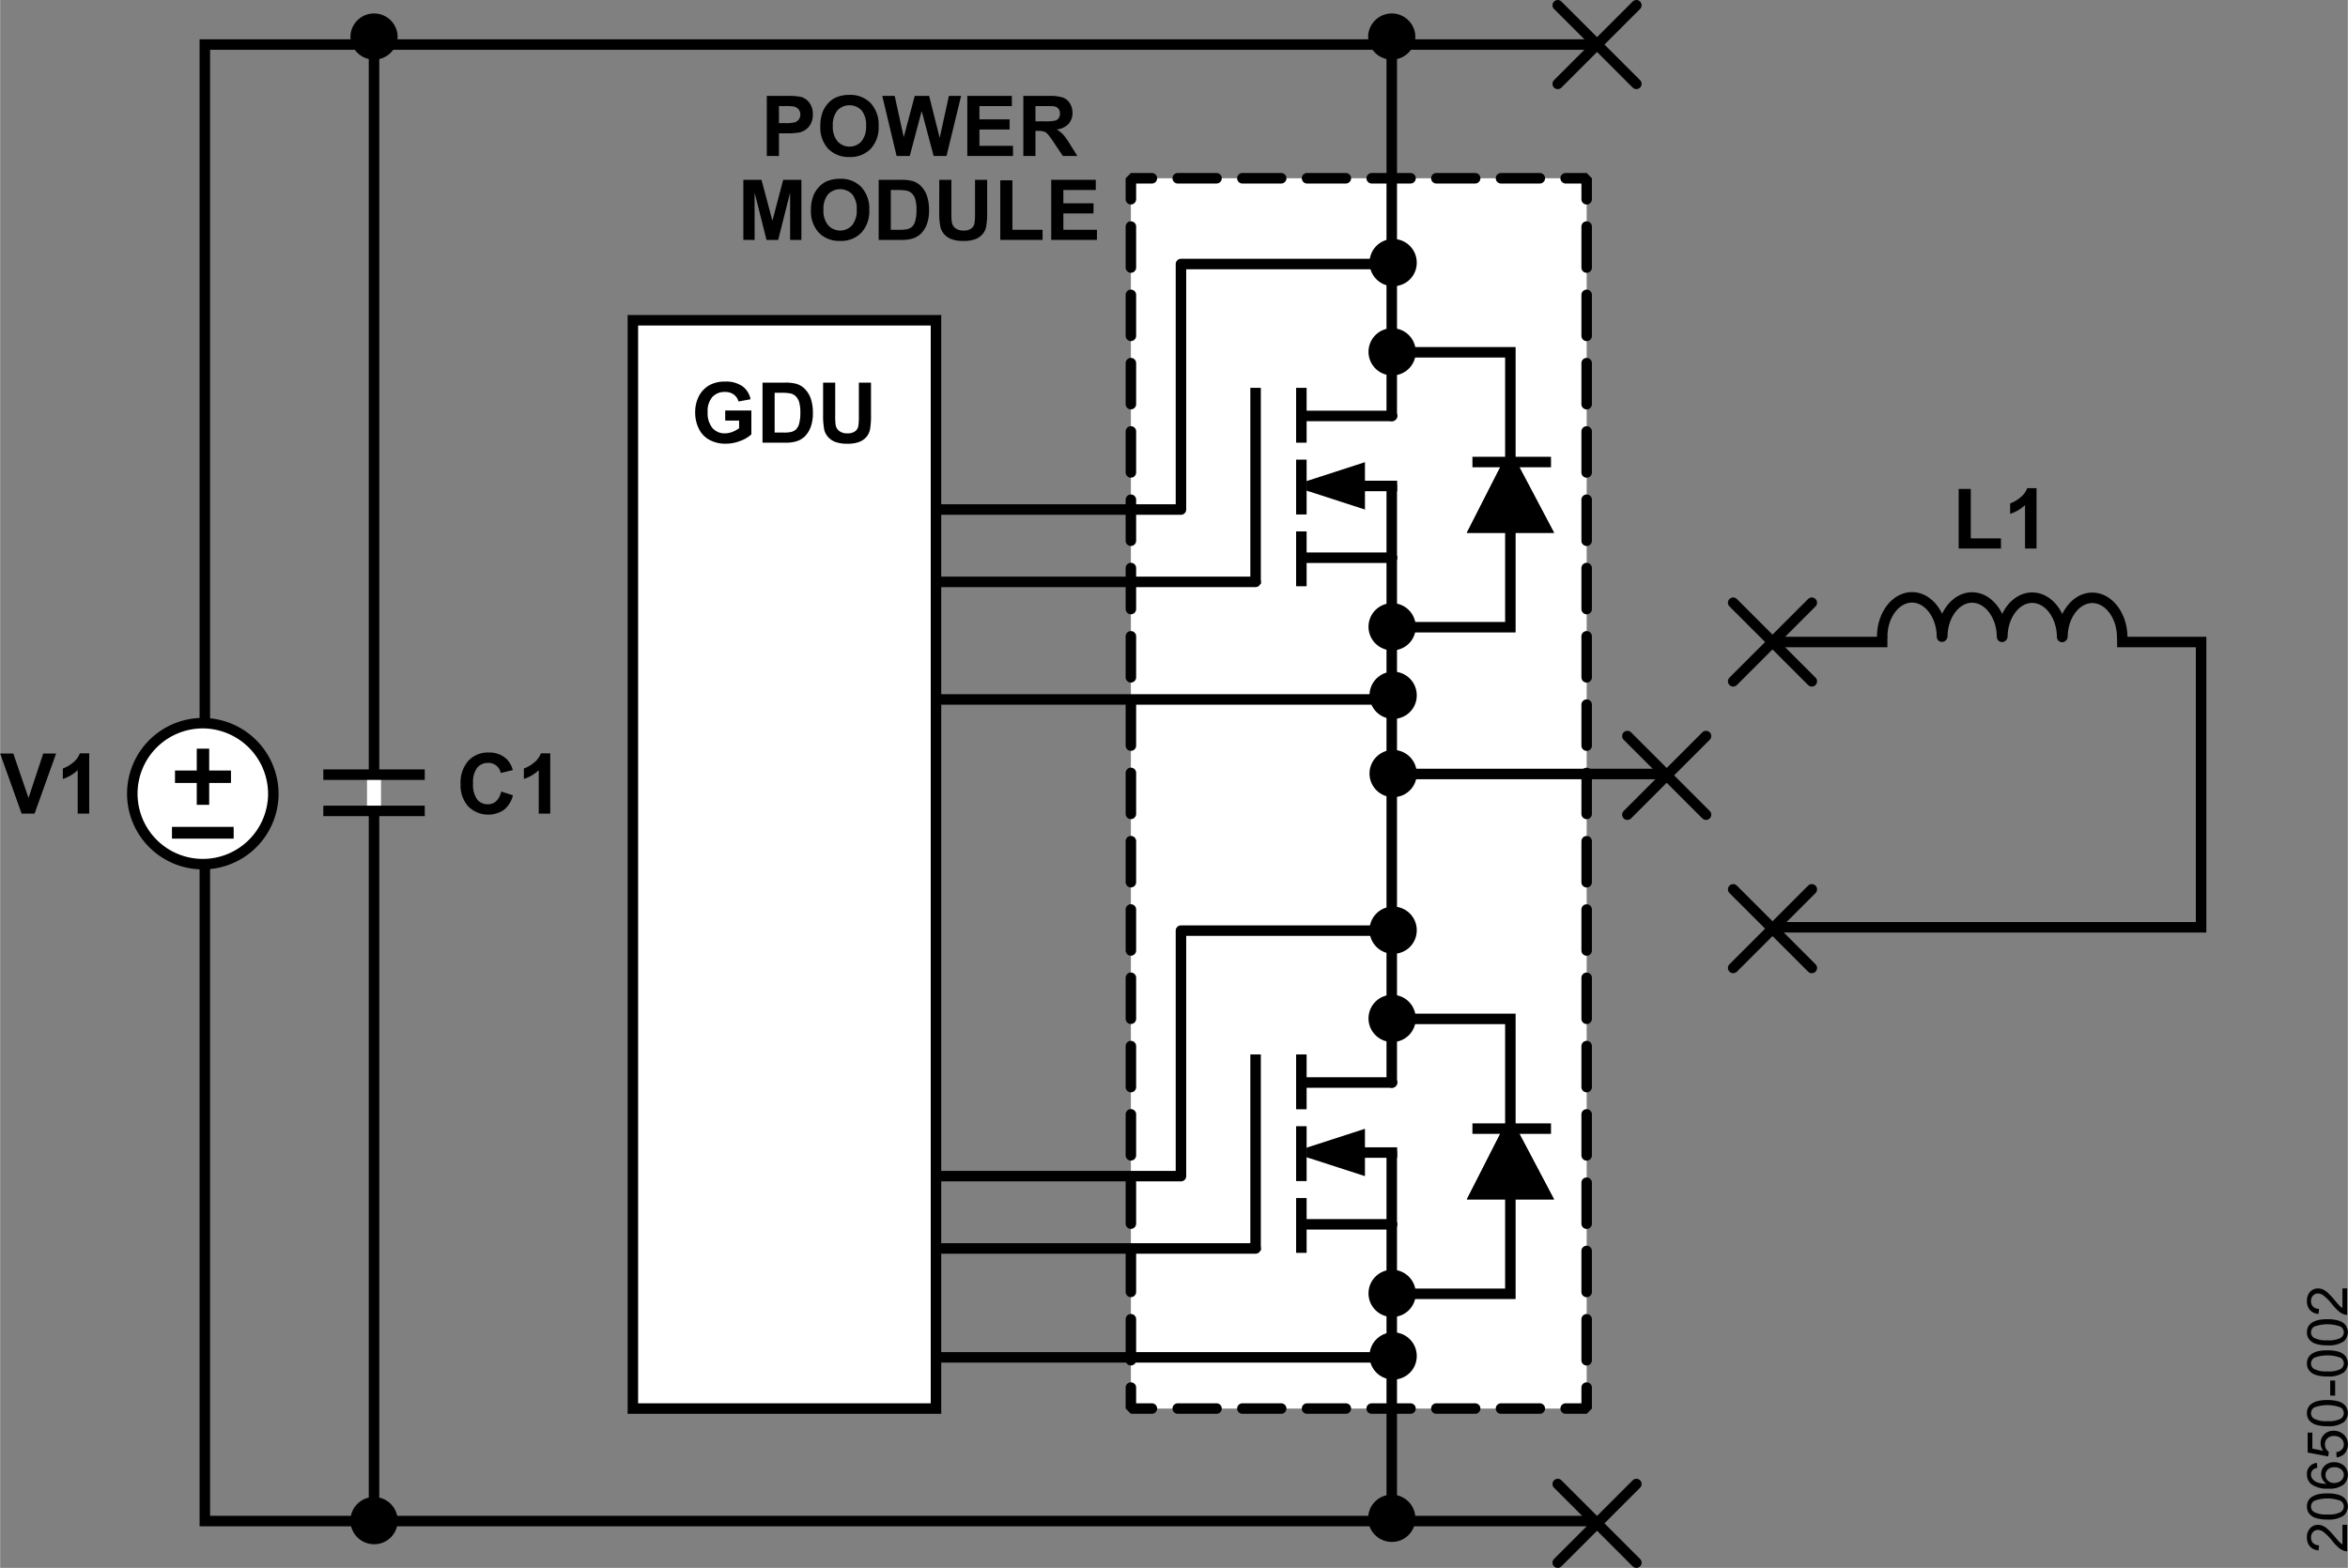 <svg id="e2000087-d3b6-4e64-bec7-c4ab50030c5f" data-name="Layer 1" xmlns="http://www.w3.org/2000/svg" width="4.662in" height="3.114in" viewBox="0 0 335.63 224.214"><rect x="0" y="0" width="335.63" height="224.214" fill="#808080" stroke="none"/><rect x="161.652" y="25.493" width="65.158" height="175.935" fill="#fff"/><path d="M162.396,28.493v-2.25h2.25a.75.75,0,0,0,0-1.5h-3l-.75.75v3a.75.75,0,0,0,1.5,0Z" transform="translate(0.006)"/><path d="M214.56,26.243h5.546a.75.75,0,0,0,0-1.5h-5.546a.75.75,0,0,0,0,1.5Zm-9.243,0h5.546a.75.75,0,0,0,0-1.5h-5.546a.75.75,0,0,0,0,1.5Zm-9.243,0h5.546a.75.75,0,0,0,0-1.5h-5.546a.75.75,0,0,0,0,1.5Zm-9.243,0h5.546a.75.75,0,0,0,0-1.5h-5.546a.75.75,0,0,0,0,1.5Zm-9.243,0h5.546a.75.75,0,0,0,0-1.5h-5.546a.75.75,0,0,0,0,1.5Zm-9.243,0h5.546a.75.75,0,0,0,0-1.5h-5.546a.75.75,0,0,0,0,1.5Z" transform="translate(0.006)"/><path d="M223.804,26.243h2.25v2.25a.75.75,0,0,0,1.5,0v-3l-.75-.75h-3a.75.75,0,0,0,0,1.5Z" transform="translate(0.006)"/><path d="M226.054,188.661v5.86a.75.75,0,0,0,1.5,0v-5.86a.75.75,0,0,0-1.5,0Zm0-9.766v5.86a.75.75,0,0,0,1.5,0V178.895a.75.75,0,0,0-1.5,0Zm0-9.766v5.86a.75.75,0,0,0,1.5,0v-5.86a.75.75,0,0,0-1.5,0Zm0-9.766v5.86a.75.75,0,0,0,1.5,0v-5.86a.75.75,0,0,0-1.5,0Zm0-9.766v5.86a.75.75,0,0,0,1.5,0V149.596a.75.75,0,0,0-1.5,0Zm0-9.766v5.86a.75.75,0,0,0,1.5,0v-5.86a.75.75,0,0,0-1.5,0Zm0-9.766v5.86a.75.75,0,0,0,1.5,0v-5.86a.75.75,0,0,0-1.5,0Zm0-9.766v5.86a.75.75,0,1,0,1.5,0v-5.86a.75.75,0,1,0-1.5,0Zm0-9.766v5.86a.75.75,0,1,0,1.5,0v-5.86a.75.75,0,0,0-1.5,0Zm0-9.766v5.86a.75.75,0,0,0,1.5,0v-5.86a.75.75,0,1,0-1.5,0Zm0-9.766v5.86a.75.75,0,0,0,1.5,0V90.998a.75.75,0,0,0-1.5,0Zm0-9.766v5.86a.75.75,0,0,0,1.5,0v-5.86a.75.75,0,0,0-1.5,0Zm0-9.766v5.86a.75.75,0,0,0,1.5,0V71.465a.75.75,0,1,0-1.5,0Zm0-9.766v5.86a.75.75,0,0,0,1.5,0V61.699a.75.75,0,0,0-1.5,0Zm0-9.766v5.86a.75.75,0,0,0,1.5,0V51.932a.75.75,0,1,0-1.5,0Zm0-9.766v5.86a.75.75,0,0,0,1.5,0V42.166a.75.75,0,0,0-1.5,0Zm0-9.766v5.86a.75.75,0,0,0,1.5,0V32.399a.75.75,0,1,0-1.5,0Z" transform="translate(0.006)"/><path d="M226.054,198.428v2.25h-2.25a.75.75,0,0,0,0,1.5h3l.75-.75v-3a.75.75,0,0,0-1.5,0Z" transform="translate(0.006)"/><path d="M173.89,200.678h-5.546a.75.75,0,0,0,0,1.5h5.546a.75.75,0,0,0,0-1.5Zm9.243,0h-5.546a.75.75,0,0,0,0,1.5h5.546a.75.75,0,1,0,0-1.5Zm9.243,0h-5.546a.75.75,0,0,0,0,1.5h5.546a.75.75,0,0,0,0-1.5Zm9.243,0h-5.546a.75.75,0,0,0,0,1.5h5.546a.75.75,0,0,0,0-1.5Zm9.243,0h-5.546a.75.75,0,1,0,0,1.5h5.546a.75.75,0,0,0,0-1.5Zm9.243,0h-5.546a.75.75,0,0,0,0,1.5h5.546a.75.75,0,0,0,0-1.5Z" transform="translate(0.006)"/><path d="M164.646,200.678h-2.25v-2.25a.75.75,0,0,0-1.5,0v3l.75.75h3a.75.75,0,0,0,0-1.5Z" transform="translate(0.006)"/><path d="M162.396,38.259V32.399a.75.75,0,0,0-1.5,0v5.86a.75.75,0,0,0,1.5,0Zm0,9.766V42.166a.75.75,0,0,0-1.5,0v5.86a.75.75,0,1,0,1.5,0Zm0,9.766V51.932a.75.75,0,0,0-1.5,0v5.86a.75.75,0,0,0,1.5,0Zm0,9.766V61.699a.75.75,0,1,0-1.5,0v5.86a.75.75,0,1,0,1.5,0Zm0,9.766V71.465a.75.75,0,1,0-1.5,0v5.86a.75.75,0,0,0,1.5,0Zm0,9.766V81.231a.75.75,0,0,0-1.5,0v5.86a.75.75,0,0,0,1.5,0Zm0,9.766V90.998a.75.75,0,0,0-1.5,0v5.86a.75.75,0,0,0,1.5,0Zm0,9.766v-5.86a.75.75,0,1,0-1.5,0V106.624a.75.75,0,1,0,1.5,0Zm0,9.766v-5.86a.75.75,0,0,0-1.5,0v5.86a.75.75,0,0,0,1.5,0Zm0,9.766v-5.86a.75.75,0,0,0-1.5,0v5.86a.75.75,0,1,0,1.5,0Zm0,9.766v-5.86a.75.75,0,0,0-1.5,0v5.86a.75.75,0,0,0,1.5,0Zm0,9.766v-5.86a.75.75,0,1,0-1.5,0v5.86a.75.75,0,1,0,1.5,0Zm0,9.766V149.596a.75.75,0,0,0-1.5,0v5.86a.75.75,0,1,0,1.5,0Zm0,9.766v-5.86a.75.75,0,0,0-1.5,0v5.86a.75.75,0,0,0,1.5,0Zm0,9.766v-5.86a.75.75,0,0,0-1.5,0v5.86a.75.75,0,1,0,1.5,0Zm0,9.766v-5.86a.75.75,0,0,0-1.5,0v5.86a.75.75,0,0,0,1.5,0Zm0,9.766v-5.86a.75.75,0,0,0-1.5,0v5.86a.75.75,0,1,0,1.5,0Z" transform="translate(0.006)"/><path d="M202.012,110.683h0a2.876,2.876,0,1,0-2.875,2.812,2.841,2.841,0,0,0,2.875-2.812Z" transform="translate(0.006)" stroke="#000" stroke-miterlimit="14.3"/><path d="M202.012,99.489h0a2.876,2.876,0,1,0-2.875,2.812,2.841,2.841,0,0,0,2.875-2.812Z" transform="translate(0.006)" stroke="#000" stroke-miterlimit="14.3"/><path d="M202.012,193.967h0a2.876,2.876,0,1,0-2.875,2.812,2.841,2.841,0,0,0,2.875-2.812Z" transform="translate(0.006)" stroke="#000" stroke-miterlimit="14.3"/><path d="M202.012,133.083h0a2.876,2.876,0,1,0-2.875,2.812,2.841,2.841,0,0,0,2.875-2.812Z" transform="translate(0.006)" stroke="#000" stroke-miterlimit="14.3"/><path d="M202.012,37.614h0a2.876,2.876,0,1,0-2.875,2.812,2.841,2.841,0,0,0,2.875-2.812Z" transform="translate(0.006)" stroke="#000" stroke-miterlimit="14.3"/><line x1="210.479" y1="66.071" x2="221.712" y2="66.071" fill="none" stroke="#000" stroke-miterlimit="14.3" stroke-width="1.5"/><polygon points="210.903 75.441 215.581 66.253 216.049 66.253 220.903 75.441 210.903 75.441 210.903 75.441" stroke="#000" stroke-width="1.5" fill-rule="evenodd"/><polygon points="210.903 75.441 215.581 66.253 216.049 66.253 220.903 75.441 210.903 75.441 210.903 75.441" fill="none" stroke="#000" stroke-miterlimit="14.3" stroke-width="1.5"/><line x1="179.479" y1="83.209" x2="131.62" y2="83.209" fill="none" stroke="#000" stroke-linecap="round" stroke-linejoin="round" stroke-width="1.5"/><line x1="179.479" y1="55.463" x2="179.479" y2="83.517" fill="none" stroke="#000" stroke-miterlimit="14.3" stroke-width="1.5"/><line x1="186.024" y1="55.463" x2="186.024" y2="63.305" fill="none" stroke="#000" stroke-miterlimit="14.3" stroke-width="1.5"/><line x1="186.024" y1="65.729" x2="186.024" y2="73.57" fill="none" stroke="#000" stroke-miterlimit="14.3" stroke-width="1.5"/><line x1="186.024" y1="75.994" x2="186.024" y2="83.836" fill="none" stroke="#000" stroke-miterlimit="14.3" stroke-width="1.5"/><line x1="198.945" y1="69.494" x2="198.945" y2="102.031" fill="none" stroke="#000" stroke-linecap="round" stroke-miterlimit="14.3" stroke-width="1.5"/><line x1="198.945" y1="8.038" x2="198.945" y2="59.479" fill="none" stroke="#000" stroke-linecap="round" stroke-miterlimit="14.3" stroke-width="1.5"/><line x1="198.999" y1="59.479" x2="186.079" y2="59.479" fill="none" stroke="#000" stroke-linecap="round" stroke-miterlimit="14.3" stroke-width="1.5"/><line x1="198.999" y1="79.757" x2="186.079" y2="79.757" fill="none" stroke="#000" stroke-linecap="round" stroke-miterlimit="14.3" stroke-width="1.5"/><line x1="199.719" y1="69.494" x2="186.943" y2="69.494" fill="none" stroke="#000" stroke-miterlimit="14.3" stroke-width="1.5"/><polyline points="186.761 68.8 195.114 66.093 195.114 72.865 186.759 70.158"/><polyline points="199.143 50.379 215.903 50.379 215.903 89.693 199.143 89.693" fill="none" stroke="#000" stroke-miterlimit="14.3" stroke-width="1.5"/><path d="M201.868,89.693h0a2.876,2.876,0,1,0-2.875,2.812,2.841,2.841,0,0,0,2.875-2.812Z" transform="translate(0.006)" stroke="#000" stroke-miterlimit="14.3"/><path d="M201.868,50.374h0a2.876,2.876,0,1,0-2.875,2.812,2.841,2.841,0,0,0,2.875-2.812Z" transform="translate(0.006)" stroke="#000" stroke-miterlimit="14.3"/><polyline points="198.945 37.758 168.81 37.758 168.81 72.865 131.62 72.865" fill="none" stroke="#000" stroke-linecap="round" stroke-linejoin="round" stroke-width="1.5"/><line x1="210.479" y1="161.397" x2="221.712" y2="161.397" fill="none" stroke="#000" stroke-miterlimit="14.3" stroke-width="1.5"/><polygon points="210.903 170.767 215.581 161.579 216.049 161.579 220.903 170.767 210.903 170.767 210.903 170.767" stroke="#000" stroke-width="1.5" fill-rule="evenodd"/><polygon points="210.903 170.767 215.581 161.579 216.049 161.579 220.903 170.767 210.903 170.767 210.903 170.767" fill="none" stroke="#000" stroke-miterlimit="14.3" stroke-width="1.5"/><line x1="179.479" y1="178.535" x2="131.62" y2="178.535" fill="none" stroke="#000" stroke-linecap="round" stroke-linejoin="round" stroke-width="1.5"/><line x1="179.479" y1="150.789" x2="179.479" y2="178.842" fill="none" stroke="#000" stroke-miterlimit="14.3" stroke-width="1.5"/><line x1="186.024" y1="150.789" x2="186.024" y2="158.63" fill="none" stroke="#000" stroke-miterlimit="14.3" stroke-width="1.5"/><line x1="186.024" y1="161.054" x2="186.024" y2="168.896" fill="none" stroke="#000" stroke-miterlimit="14.3" stroke-width="1.5"/><line x1="186.024" y1="171.32" x2="186.024" y2="179.162" fill="none" stroke="#000" stroke-miterlimit="14.3" stroke-width="1.5"/><line x1="198.945" y1="164.82" x2="198.945" y2="217.517" fill="none" stroke="#000" stroke-linecap="round" stroke-miterlimit="14.3" stroke-width="1.5"/><line x1="198.945" y1="154.804" x2="198.945" y2="100.579" fill="none" stroke="#000" stroke-linecap="round" stroke-miterlimit="14.3" stroke-width="1.5"/><line x1="198.999" y1="154.804" x2="186.079" y2="154.804" fill="none" stroke="#000" stroke-linecap="round" stroke-miterlimit="14.3" stroke-width="1.5"/><line x1="198.999" y1="175.083" x2="186.079" y2="175.083" fill="none" stroke="#000" stroke-linecap="round" stroke-miterlimit="14.3" stroke-width="1.5"/><line x1="199.719" y1="164.82" x2="186.943" y2="164.82" fill="none" stroke="#000" stroke-miterlimit="14.3" stroke-width="1.5"/><polyline points="186.761 164.126 195.114 161.419 195.114 168.191 186.759 165.484"/><polyline points="199.143 145.705 215.903 145.705 215.903 185.019 199.143 185.019" fill="none" stroke="#000" stroke-miterlimit="14.3" stroke-width="1.5"/><path d="M201.868,185.019h0a2.876,2.876,0,1,0-2.875,2.812,2.841,2.841,0,0,0,2.875-2.812Z" transform="translate(0.006)" stroke="#000" stroke-miterlimit="14.3"/><path d="M201.868,145.7h0a2.876,2.876,0,1,0-2.875,2.812,2.841,2.841,0,0,0,2.875-2.812Z" transform="translate(0.006)" stroke="#000" stroke-miterlimit="14.3"/><polyline points="198.945 133.083 168.81 133.083 168.81 168.191 131.62 168.191" fill="none" stroke="#000" stroke-linecap="round" stroke-linejoin="round" stroke-width="1.5"/><rect x="90.454" y="45.799" width="43.333" height="155.629" fill="#fff" stroke="#000" stroke-miterlimit="14.3" stroke-width="1.5"/><path d="M303.369,91.11c-.012-3.09-1.945-5.631-4.289-5.623-2.32.006-4.227,2.494-4.258,5.551m-.043.051c-.012-3.094-1.949-5.631-4.293-5.623-2.316.008-4.223,2.494-4.254,5.553m-.043.049c-.012-3.092-1.949-5.633-4.293-5.627-2.316.008-4.223,2.496-4.254,5.553m-.043.051c-.012-3.094-1.949-5.631-4.293-5.623-2.316.008-4.223,2.492-4.254,5.553" transform="translate(0.006)" fill="none" stroke="#000" stroke-linecap="round" stroke-linejoin="round" stroke-width="1.5"/><polyline points="302.648 91.811 314.648 91.811 314.648 132.605 253.377 132.605" fill="none" stroke="#000" stroke-miterlimit="14.3" stroke-width="1.5"/><line x1="269.804" y1="91.811" x2="253.377" y2="91.811" fill="none" stroke="#000" stroke-miterlimit="14.3" stroke-width="1.5"/><path d="M279.985,78.44V69.92h1.734v7.072h4.312v1.447Z" transform="translate(0.006)"/><path d="M291.118,78.44h-1.646V72.235a5.676,5.676,0,0,1-2.127,1.248V71.989a4.762,4.762,0,0,0,1.4-.8,3.039,3.039,0,0,0,1.037-1.374h1.336Z" transform="translate(0.006)"/><line x1="247.756" y1="86.19" x2="258.998" y2="97.432" fill="none" stroke="#000" stroke-linecap="round" stroke-miterlimit="14.3" stroke-width="1.5"/><line x1="247.756" y1="97.432" x2="258.998" y2="86.19" fill="none" stroke="#000" stroke-linecap="round" stroke-miterlimit="14.3" stroke-width="1.5"/><line x1="247.756" y1="127.18" x2="258.998" y2="138.422" fill="none" stroke="#000" stroke-linecap="round" stroke-miterlimit="14.3" stroke-width="1.5"/><line x1="247.756" y1="138.422" x2="258.998" y2="127.18" fill="none" stroke="#000" stroke-linecap="round" stroke-miterlimit="14.3" stroke-width="1.5"/><line x1="232.63" y1="105.258" x2="243.873" y2="116.5" fill="none" stroke="#000" stroke-linecap="round" stroke-miterlimit="14.3" stroke-width="1.5"/><line x1="232.63" y1="116.5" x2="243.873" y2="105.258" fill="none" stroke="#000" stroke-linecap="round" stroke-miterlimit="14.3" stroke-width="1.5"/><line x1="222.674" y1="0.75" x2="233.916" y2="11.992" fill="none" stroke="#000" stroke-linecap="round" stroke-miterlimit="14.3" stroke-width="1.5"/><line x1="222.674" y1="11.992" x2="233.916" y2="0.75" fill="none" stroke="#000" stroke-linecap="round" stroke-miterlimit="14.3" stroke-width="1.5"/><line x1="222.674" y1="212.221" x2="233.916" y2="223.464" fill="none" stroke="#000" stroke-linecap="round" stroke-miterlimit="14.3" stroke-width="1.5"/><line x1="222.674" y1="223.464" x2="233.916" y2="212.221" fill="none" stroke="#000" stroke-linecap="round" stroke-miterlimit="14.3" stroke-width="1.5"/><line x1="199.719" y1="110.683" x2="238.252" y2="110.683" fill="none" stroke="#000" stroke-linecap="round" stroke-miterlimit="14.3" stroke-width="1.5"/><path d="M227.764,6.371H29.255V217.517H227.764" transform="translate(0.006)" fill="none" stroke="#000" stroke-miterlimit="14.3" stroke-width="1.5"/><path d="M201.814,5.225h0a2.876,2.876,0,0,0-5.75,0,2.876,2.876,0,0,0,5.75,0Z" transform="translate(0.006)" stroke="#000" stroke-miterlimit="14.3"/><path d="M201.814,217.186h0a2.876,2.876,0,1,0-2.875,2.812,2.841,2.841,0,0,0,2.875-2.812Z" transform="translate(0.006)" stroke="#000" stroke-miterlimit="14.3"/><path d="M103.651,60.146V58.699h3.738v3.422a4.706,4.706,0,0,1-1.579.929,5.747,5.747,0,0,1-2.095.401,4.701,4.701,0,0,1-2.35-.565,3.595,3.595,0,0,1-1.506-1.617,5.226,5.226,0,0,1-.504-2.288,4.944,4.944,0,0,1,.562-2.385,3.788,3.788,0,0,1,1.646-1.6,4.443,4.443,0,0,1,2.057-.428,4.103,4.103,0,0,1,2.499.671,3.03,3.03,0,0,1,1.157,1.854l-1.723.322a1.819,1.819,0,0,0-.683-.999,2.063,2.063,0,0,0-1.251-.366,2.35,2.35,0,0,0-1.808.721,3.036,3.036,0,0,0-.671,2.139,3.363,3.363,0,0,0,.68,2.294,2.27,2.27,0,0,0,1.781.765,2.987,2.987,0,0,0,1.093-.214,3.745,3.745,0,0,0,.94-.519V60.146Z" transform="translate(0.006)"/><path d="M108.983,54.715h3.17a6.19,6.19,0,0,1,1.635.164,2.873,2.873,0,0,1,1.295.791,3.753,3.753,0,0,1,.82,1.392,6.339,6.339,0,0,1,.281,2.03,5.645,5.645,0,0,1-.264,1.828,3.787,3.787,0,0,1-.92,1.518,3.049,3.049,0,0,1-1.219.686,5.247,5.247,0,0,1-1.535.182h-3.264Zm1.734,1.453v5.689h1.295a4.726,4.726,0,0,0,1.049-.082,1.601,1.601,0,0,0,.7-.357,1.819,1.819,0,0,0,.454-.829,5.604,5.604,0,0,0,.176-1.573,5.132,5.132,0,0,0-.176-1.529,1.965,1.965,0,0,0-.492-.832,1.65,1.65,0,0,0-.803-.404,7.864,7.864,0,0,0-1.424-.082Z" transform="translate(0.006)"/><path d="M117.643,54.715h1.734v4.652a9.652,9.652,0,0,0,.064,1.436,1.391,1.391,0,0,0,.53.847,1.847,1.847,0,0,0,1.146.319,1.748,1.748,0,0,0,1.113-.302,1.192,1.192,0,0,0,.451-.741,9.664,9.664,0,0,0,.076-1.459v-4.752h1.734v4.512a11.593,11.593,0,0,1-.141,2.186A2.419,2.419,0,0,1,123.834,62.49a2.62,2.62,0,0,1-1.011.7,4.397,4.397,0,0,1-1.652.261,4.757,4.757,0,0,1-1.866-.284,2.669,2.669,0,0,1-1.005-.738,2.366,2.366,0,0,1-.486-.952,10.432,10.432,0,0,1-.17-2.18Z" transform="translate(0.006)"/><path d="M109.596,22.305V13.716h2.783a10.092,10.092,0,0,1,2.062.129,2.252,2.252,0,0,1,1.236.841,2.666,2.666,0,0,1,.498,1.673,2.803,2.803,0,0,1-.287,1.33,2.355,2.355,0,0,1-.729.847,2.514,2.514,0,0,1-.899.407,9.9,9.9,0,0,1-1.799.123h-1.131v3.24Zm1.734-7.137v2.438h.949a4.485,4.485,0,0,0,1.371-.135,1.139,1.139,0,0,0,.542-.422,1.155,1.155,0,0,0,.196-.668,1.11,1.11,0,0,0-.275-.773,1.199,1.199,0,0,0-.697-.381,8.337,8.337,0,0,0-1.248-.059Z" transform="translate(0.006)"/><path d="M117.249,18.063a5.463,5.463,0,0,1,.393-2.203,4.043,4.043,0,0,1,.8-1.178,3.344,3.344,0,0,1,1.11-.773,4.716,4.716,0,0,1,1.852-.34,4.033,4.033,0,0,1,3.038,1.178,4.514,4.514,0,0,1,1.14,3.275,4.499,4.499,0,0,1-1.131,3.255,4.002,4.002,0,0,1-3.023,1.175,4.043,4.043,0,0,1-3.047-1.169A4.436,4.436,0,0,1,117.249,18.063Zm1.787-.059a3.219,3.219,0,0,0,.674,2.212,2.317,2.317,0,0,0,3.413.006,3.283,3.283,0,0,0,.665-2.241,3.23,3.23,0,0,0-.647-2.203,2.399,2.399,0,0,0-3.448.009A3.245,3.245,0,0,0,119.036,18.005Z" transform="translate(0.006)"/><path d="M128.153,22.305l-2.051-8.59h1.775l1.295,5.9,1.57-5.9h2.062l1.506,6,1.318-6h1.746l-2.086,8.59h-1.84l-1.711-6.422-1.705,6.422Z" transform="translate(0.006)"/><path d="M138.26,22.305V13.716h6.369v1.453h-4.635V17.073h4.312v1.447h-4.312v2.338h4.799v1.447Z" transform="translate(0.006)"/><path d="M146.27,22.305V13.716h3.65a6.248,6.248,0,0,1,2.001.231,1.974,1.974,0,0,1,.999.823,2.474,2.474,0,0,1,.375,1.354,2.293,2.293,0,0,1-.568,1.597,2.729,2.729,0,0,1-1.699.794,4.047,4.047,0,0,1,.929.721,9.79,9.79,0,0,1,.987,1.395l1.049,1.676h-2.074l-1.254-1.869a12.125,12.125,0,0,0-.914-1.263,1.331,1.331,0,0,0-.521-.357,2.859,2.859,0,0,0-.873-.097h-.352v3.586Zm1.734-4.957h1.283a6.626,6.626,0,0,0,1.559-.105.934.934,0,0,0,.486-.363,1.118,1.118,0,0,0,.176-.645,1.03,1.03,0,0,0-.231-.7,1.062,1.062,0,0,0-.653-.337q-.211-.029-1.266-.029h-1.354Z" transform="translate(0.006)"/><path d="M106.242,34.305V25.716h2.596l1.559,5.859,1.541-5.859h2.602v8.59h-1.611V27.544l-1.705,6.762h-1.67L107.853,27.544v6.762Z" transform="translate(0.006)"/><path d="M115.91,30.063a5.463,5.463,0,0,1,.393-2.203,4.043,4.043,0,0,1,.8-1.178,3.344,3.344,0,0,1,1.11-.773,4.716,4.716,0,0,1,1.852-.34,4.033,4.033,0,0,1,3.038,1.178,4.514,4.514,0,0,1,1.14,3.275,4.499,4.499,0,0,1-1.131,3.255,4.002,4.002,0,0,1-3.023,1.175,4.043,4.043,0,0,1-3.047-1.169A4.436,4.436,0,0,1,115.91,30.063Zm1.787-.059a3.219,3.219,0,0,0,.674,2.212,2.317,2.317,0,0,0,3.413.006,3.283,3.283,0,0,0,.665-2.241,3.23,3.23,0,0,0-.647-2.203,2.399,2.399,0,0,0-3.448.009A3.245,3.245,0,0,0,117.697,30.005Z" transform="translate(0.006)"/><path d="M125.589,25.716h3.17a6.19,6.19,0,0,1,1.635.164,2.872,2.872,0,0,1,1.295.791,3.753,3.753,0,0,1,.82,1.392,6.339,6.339,0,0,1,.281,2.03,5.645,5.645,0,0,1-.264,1.828,3.787,3.787,0,0,1-.92,1.518,3.049,3.049,0,0,1-1.219.686,5.247,5.247,0,0,1-1.535.182h-3.264Zm1.734,1.453v5.689h1.295a4.725,4.725,0,0,0,1.049-.082,1.601,1.601,0,0,0,.7-.357,1.819,1.819,0,0,0,.454-.829,5.604,5.604,0,0,0,.176-1.573,5.132,5.132,0,0,0-.176-1.529,1.965,1.965,0,0,0-.492-.832,1.65,1.65,0,0,0-.803-.404,7.863,7.863,0,0,0-1.424-.082Z" transform="translate(0.006)"/><path d="M134.25,25.716h1.734v4.652a9.65,9.65,0,0,0,.064,1.436,1.391,1.391,0,0,0,.53.847,1.847,1.847,0,0,0,1.146.319,1.748,1.748,0,0,0,1.113-.302,1.192,1.192,0,0,0,.451-.741,9.662,9.662,0,0,0,.076-1.459v-4.752h1.734v4.512a11.593,11.593,0,0,1-.141,2.186,2.419,2.419,0,0,1-.519,1.078,2.62,2.62,0,0,1-1.011.7,4.397,4.397,0,0,1-1.652.261,4.757,4.757,0,0,1-1.866-.284,2.669,2.669,0,0,1-1.005-.738,2.367,2.367,0,0,1-.486-.952,10.432,10.432,0,0,1-.17-2.18Z" transform="translate(0.006)"/><path d="M142.974,34.305V25.786h1.734v7.072h4.312v1.447Z" transform="translate(0.006)"/><path d="M150.257,34.305V25.716h6.369v1.453H151.992V29.073h4.312v1.447h-4.312v2.338h4.799v1.447Z" transform="translate(0.006)"/><line x1="53.448" y1="116.243" x2="53.448" y2="110.778" fill="none" stroke="#fff" stroke-width="2"/><path d="M53.442,116.119v101.067M46.194,115.962H60.696m-14.502-5.184H60.696M53.442,6.371V110.802" transform="translate(0.006)" fill="none" stroke="#000" stroke-miterlimit="14.3" stroke-width="1.5"/><path d="M71.619,113.192l1.682.533a3.772,3.772,0,0,1-1.286,2.089,4.047,4.047,0,0,1-5.095-.486,4.473,4.473,0,0,1-1.102-3.196A4.696,4.696,0,0,1,66.925,108.8a3.797,3.797,0,0,1,2.912-1.187,3.573,3.573,0,0,1,2.561.932,3.388,3.388,0,0,1,.879,1.582l-1.717.41a1.774,1.774,0,0,0-1.811-1.441,1.954,1.954,0,0,0-1.55.686,3.361,3.361,0,0,0-.595,2.221,3.603,3.603,0,0,0,.586,2.32,1.903,1.903,0,0,0,1.523.691,1.737,1.737,0,0,0,1.189-.439A2.553,2.553,0,0,0,71.619,113.192Z" transform="translate(0.006)"/><path d="M78.638,116.35H76.992v-6.205a5.676,5.676,0,0,1-2.127,1.248v-1.494a4.762,4.762,0,0,0,1.4-.8,3.039,3.039,0,0,0,1.037-1.374h1.336Z" transform="translate(0.006)"/><path d="M3.064,116.35-.006,107.76H1.875l2.174,6.357L6.152,107.76H7.992L4.916,116.35Z" transform="translate(0.006)"/><path d="M12.727,116.35H11.08v-6.205a5.676,5.676,0,0,1-2.127,1.248v-1.494a4.762,4.762,0,0,0,1.4-.8,3.039,3.039,0,0,0,1.037-1.374h1.336Z" transform="translate(0.006)"/><line x1="133.558" y1="100.024" x2="199.143" y2="100.024" fill="none" stroke="#000" stroke-miterlimit="14.3" stroke-width="1.5"/><line x1="134.256" y1="194.107" x2="199.143" y2="194.107" fill="none" stroke="#000" stroke-miterlimit="14.3" stroke-width="1.5"/><path d="M39.047,113.496a10.08,10.08,0,1,1-10.08-10.08,10.129,10.129,0,0,1,10.08,10.08Z" transform="translate(0.006)" fill="#fff" stroke="#000" stroke-width="1.5"/><polygon points="28.108 110.187 24.997 110.187 24.997 111.966 28.108 111.966 28.108 115.093 29.885 115.093 29.885 111.966 32.997 111.966 32.997 110.187 29.885 110.187 29.885 107.062 28.108 107.062 28.108 110.187 28.108 110.187" fill-rule="evenodd"/><polygon points="33.385 118.246 24.563 118.246 24.563 119.927 33.385 119.927 33.385 118.246 33.385 118.246" fill-rule="evenodd"/><path d="M56.32,217.517h0a2.876,2.876,0,1,0-2.875,2.812,2.841,2.841,0,0,0,2.875-2.812Z" transform="translate(0.006)" stroke="#000" stroke-miterlimit="14.3"/><path d="M56.32,5.225h0a2.876,2.876,0,0,0-5.75,0,2.876,2.876,0,0,0,5.75,0Z" transform="translate(0.006)" stroke="#000" stroke-miterlimit="14.3"/><path d="M334.851,218.052h.676v3.785a1.257,1.257,0,0,1-.488-.082,2.597,2.597,0,0,1-.762-.463,7.207,7.207,0,0,1-.867-.92,7.841,7.841,0,0,0-1.213-1.262,1.452,1.452,0,0,0-.846-.328.94.94,0,0,0-.705.299,1.078,1.078,0,0,0-.287.779,1.098,1.098,0,0,0,.305.812,1.154,1.154,0,0,0,.844.309l-.074.723a1.778,1.778,0,0,1-1.232-.559,1.908,1.908,0,0,1-.424-1.301,1.815,1.815,0,0,1,.457-1.305,1.501,1.501,0,0,1,1.133-.48,1.718,1.718,0,0,1,.676.141,2.615,2.615,0,0,1,.699.467,11.367,11.367,0,0,1,1.008,1.084q.532.633.721.812a2.268,2.268,0,0,0,.381.297Z" transform="translate(0.006)"/><path d="M332.702,217.298a5.233,5.233,0,0,1-1.635-.209,2.035,2.035,0,0,1-.955-.621,1.588,1.588,0,0,1-.336-1.037,1.687,1.687,0,0,1,.186-.809,1.551,1.551,0,0,1,.535-.574,2.863,2.863,0,0,1,.852-.355,5.662,5.662,0,0,1,1.354-.129,5.266,5.266,0,0,1,1.627.207,2.034,2.034,0,0,1,.957.619,1.743,1.743,0,0,1-.256,2.342A3.772,3.772,0,0,1,332.702,217.298Zm0-.723a3.594,3.594,0,0,0,1.877-.33.943.943,0,0,0-.002-1.629,5.502,5.502,0,0,0-3.754,0,.98.98,0,0,0-.465.822.9.9,0,0,0,.41.773A3.63,3.63,0,0,0,332.702,216.575Z" transform="translate(0.006)"/><path d="M331.202,209.2l.055.699a1.326,1.326,0,0,0-.602.266.933.933,0,0,0-.301.703.966.966,0,0,0,.188.59,1.602,1.602,0,0,0,.707.523,3.678,3.678,0,0,0,1.324.199,1.625,1.625,0,0,1-.574-.621,1.67,1.67,0,0,1-.188-.77,1.595,1.595,0,0,1,.518-1.197,1.859,1.859,0,0,1,1.338-.494,2.197,2.197,0,0,1,1.002.232,1.698,1.698,0,0,1,.709.639,1.743,1.743,0,0,1,.246.922,1.803,1.803,0,0,1-.646,1.434,3.262,3.262,0,0,1-2.131.555,3.819,3.819,0,0,1-2.414-.613,1.762,1.762,0,0,1-.656-1.441,1.534,1.534,0,0,1,1.426-1.625Zm2.469,2.871a1.637,1.637,0,0,0,.695-.154,1.15,1.15,0,0,0,.506-.432,1.076,1.076,0,0,0,.174-.582.993.993,0,0,0-.359-.766,1.413,1.413,0,0,0-.977-.32,1.324,1.324,0,0,0-.936.316,1.041,1.041,0,0,0-.342.797,1.087,1.087,0,0,0,.342.809A1.23,1.23,0,0,0,333.671,212.072Z" transform="translate(0.006)"/><path d="M334.026,208.4l-.062-.738a1.323,1.323,0,0,0,.811-.381,1.036,1.036,0,0,0,.271-.721,1.123,1.123,0,0,0-.383-.859,1.442,1.442,0,0,0-1.016-.352,1.302,1.302,0,0,0-.949.338,1.181,1.181,0,0,0-.348.885,1.23,1.23,0,0,0,.154.613,1.188,1.188,0,0,0,.4.43l-.086.66-2.941-.555V204.872h.672v2.285l1.539.309a1.865,1.865,0,0,1-.359-1.082,1.713,1.713,0,0,1,.52-1.266,1.817,1.817,0,0,1,1.336-.516,2.087,2.087,0,0,1,1.344.453,1.814,1.814,0,0,1,.695,1.504,1.851,1.851,0,0,1-.438,1.275A1.71,1.71,0,0,1,334.026,208.4Z" transform="translate(0.006)"/><path d="M332.702,203.95a5.233,5.233,0,0,1-1.635-.209,2.035,2.035,0,0,1-.955-.621,1.588,1.588,0,0,1-.336-1.037,1.686,1.686,0,0,1,.186-.809,1.551,1.551,0,0,1,.535-.574,2.862,2.862,0,0,1,.852-.355,5.661,5.661,0,0,1,1.354-.129,5.266,5.266,0,0,1,1.627.207,2.034,2.034,0,0,1,.957.619,1.743,1.743,0,0,1-.256,2.342A3.772,3.772,0,0,1,332.702,203.95Zm0-.723a3.594,3.594,0,0,0,1.877-.33.943.943,0,0,0-.002-1.629,5.502,5.502,0,0,0-3.754,0,.98.98,0,0,0-.465.822.9.9,0,0,0,.41.773A3.63,3.63,0,0,0,332.702,203.228Z" transform="translate(0.006)"/><path d="M333.808,199.579h-.707v-2.16h.707Z" transform="translate(0.006)"/><path d="M332.702,196.837a5.233,5.233,0,0,1-1.635-.209,2.035,2.035,0,0,1-.955-.621,1.588,1.588,0,0,1-.336-1.037,1.687,1.687,0,0,1,.186-.809,1.551,1.551,0,0,1,.535-.574,2.862,2.862,0,0,1,.852-.355,5.661,5.661,0,0,1,1.354-.129,5.266,5.266,0,0,1,1.627.207,2.034,2.034,0,0,1,.957.619,1.743,1.743,0,0,1-.256,2.342A3.772,3.772,0,0,1,332.702,196.837Zm0-.723a3.594,3.594,0,0,0,1.877-.33.943.943,0,0,0-.002-1.629,5.502,5.502,0,0,0-3.754,0,.98.98,0,0,0-.465.822.9.9,0,0,0,.41.773A3.63,3.63,0,0,0,332.702,196.114Z" transform="translate(0.006)"/><path d="M332.702,192.388a5.233,5.233,0,0,1-1.635-.209,2.035,2.035,0,0,1-.955-.621,1.588,1.588,0,0,1-.336-1.037,1.686,1.686,0,0,1,.186-.809,1.551,1.551,0,0,1,.535-.574,2.862,2.862,0,0,1,.852-.355,5.661,5.661,0,0,1,1.354-.129,5.266,5.266,0,0,1,1.627.207,2.034,2.034,0,0,1,.957.619,1.743,1.743,0,0,1-.256,2.342A3.772,3.772,0,0,1,332.702,192.388Zm0-.723a3.594,3.594,0,0,0,1.877-.33.943.943,0,0,0-.002-1.629,5.502,5.502,0,0,0-3.754,0,.98.98,0,0,0-.465.822.9.9,0,0,0,.41.773A3.63,3.63,0,0,0,332.702,191.665Z" transform="translate(0.006)"/><path d="M334.851,184.243h.676v3.785a1.257,1.257,0,0,1-.488-.082,2.597,2.597,0,0,1-.762-.463,7.207,7.207,0,0,1-.867-.92,7.841,7.841,0,0,0-1.213-1.262,1.452,1.452,0,0,0-.846-.328.94.94,0,0,0-.705.299,1.078,1.078,0,0,0-.287.779,1.098,1.098,0,0,0,.305.812,1.154,1.154,0,0,0,.844.309l-.074.723a1.778,1.778,0,0,1-1.232-.559,1.908,1.908,0,0,1-.424-1.301,1.815,1.815,0,0,1,.457-1.305,1.501,1.501,0,0,1,1.133-.48,1.718,1.718,0,0,1,.676.141,2.615,2.615,0,0,1,.699.467,11.366,11.366,0,0,1,1.008,1.084q.532.633.721.812a2.268,2.268,0,0,0,.381.297Z" transform="translate(0.006)"/></svg>